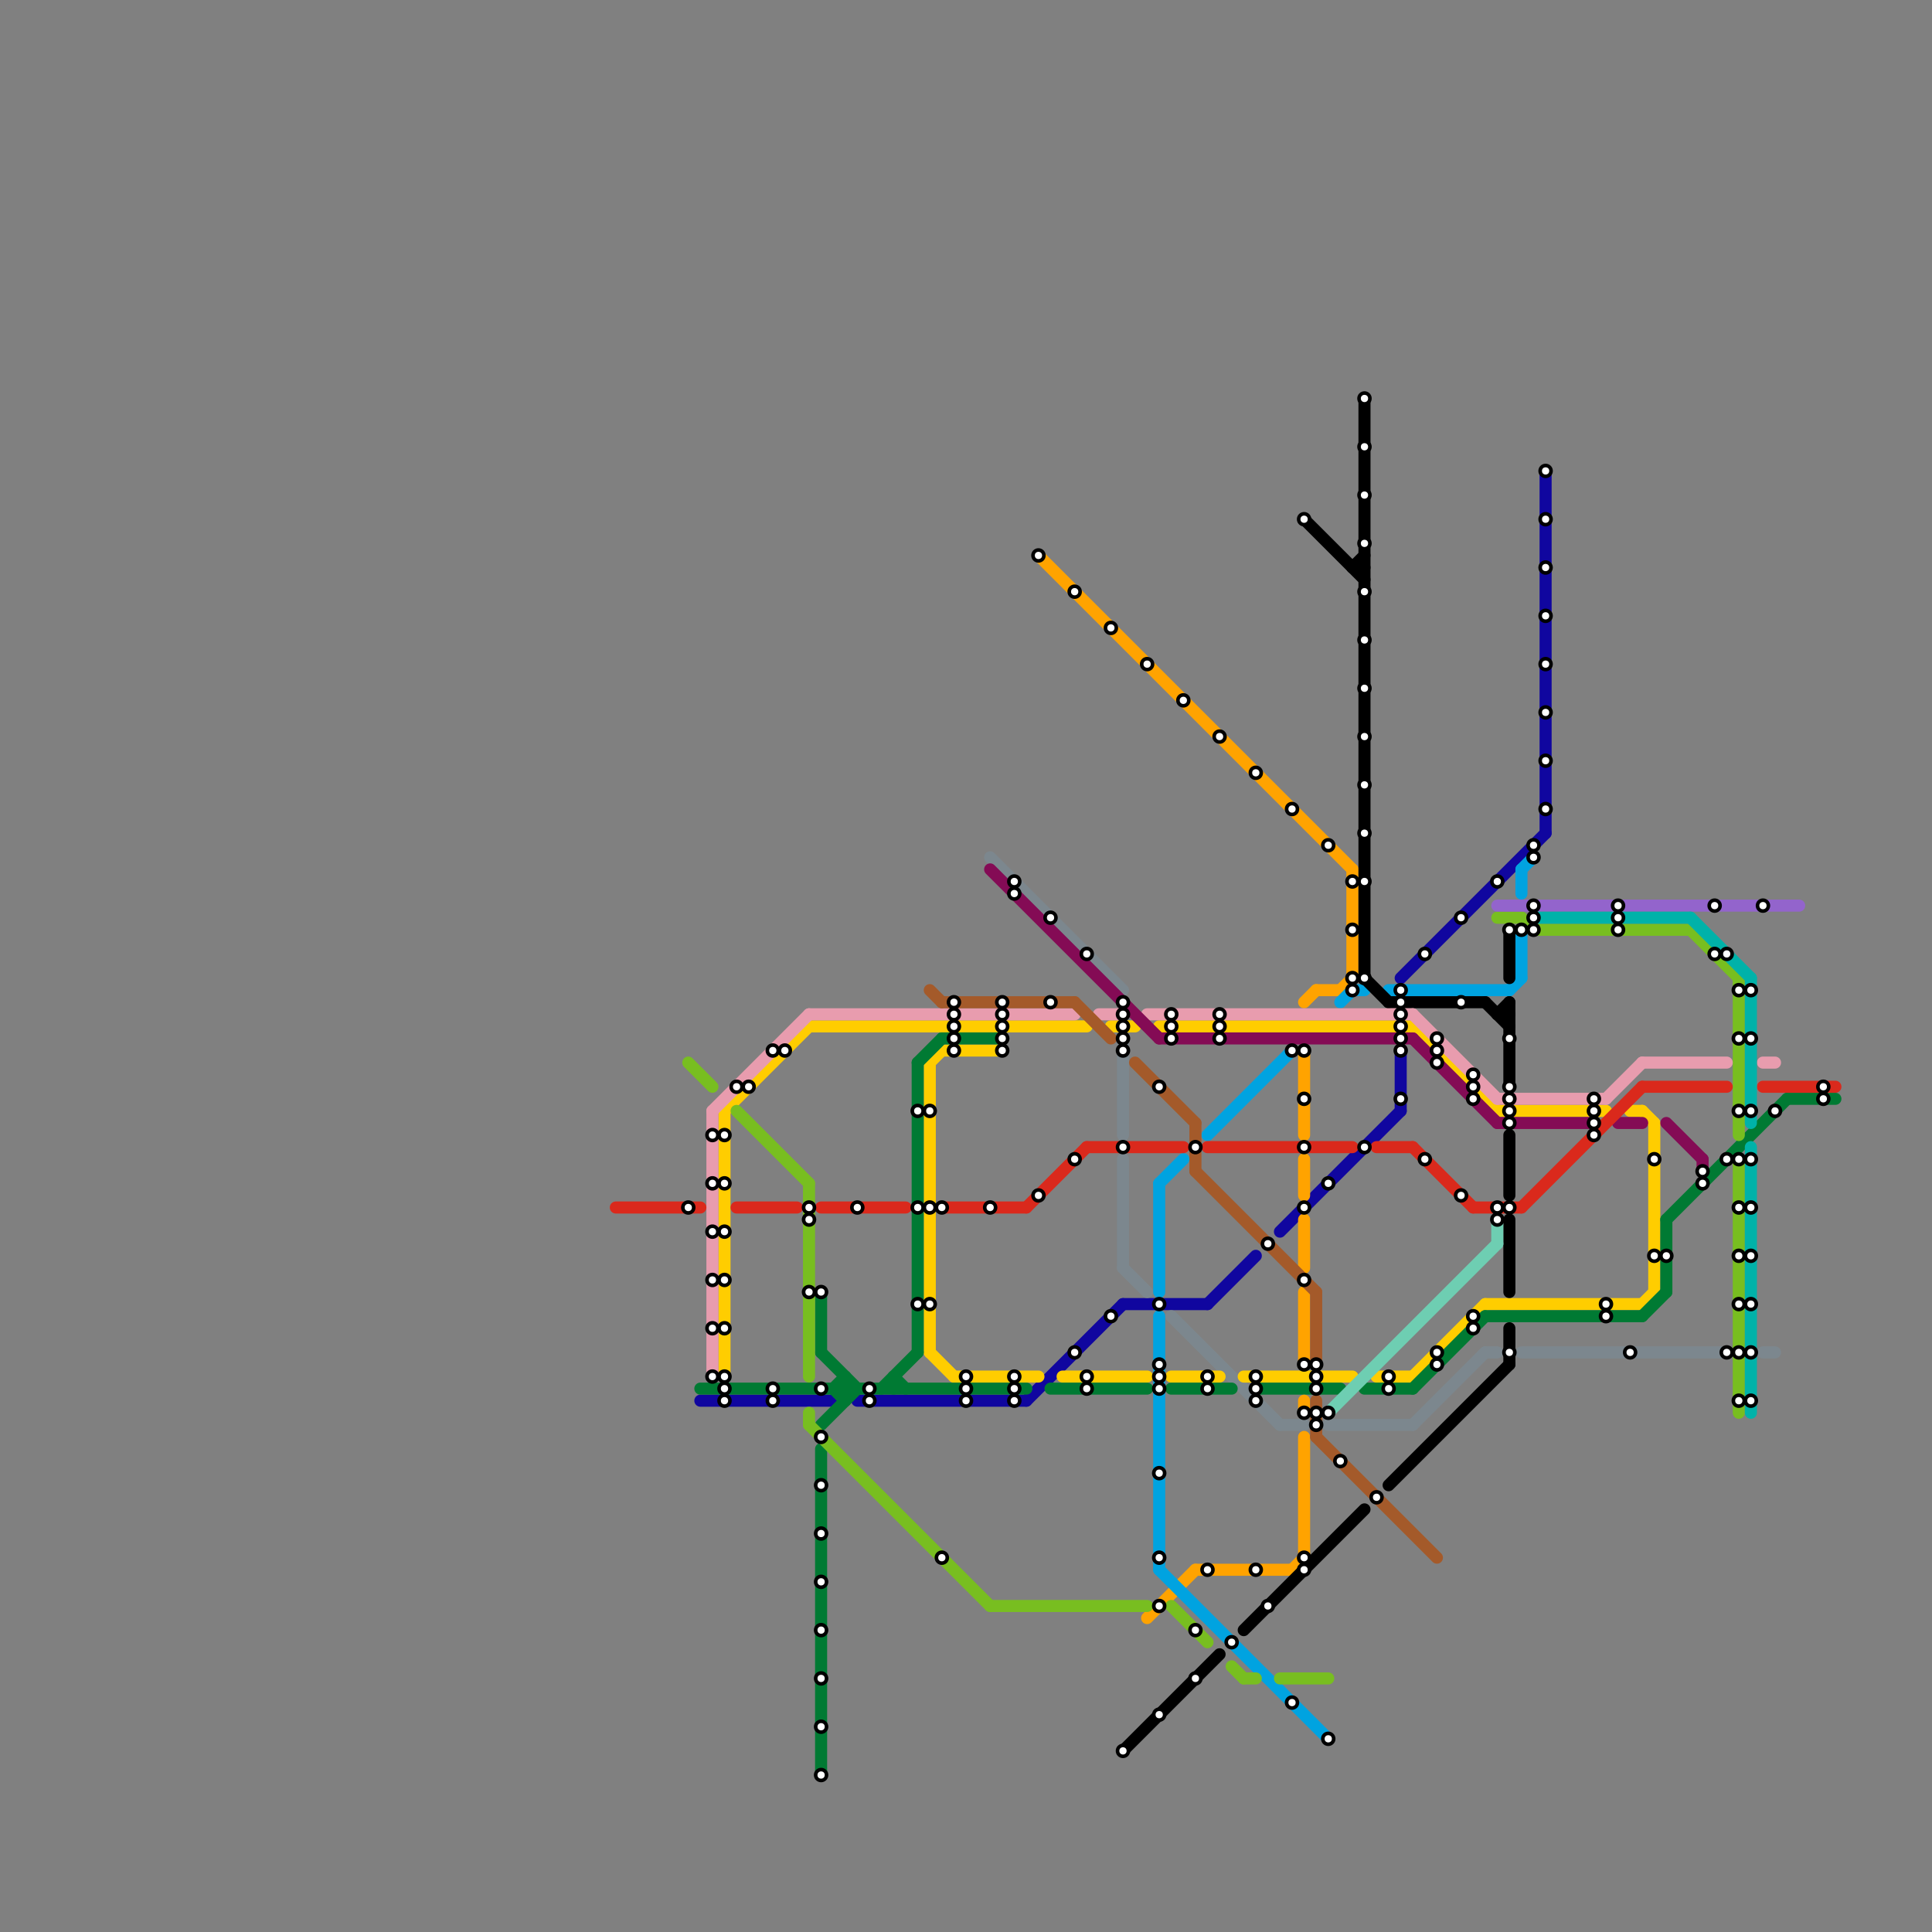 
<svg version="1.1" xmlns="http://www.w3.org/2000/svg" viewBox="0 0 160 160">
<rect x="0" y="0" width="160" height="160" fill="#808080" stroke="none"/>
<style>text { font: 1px Helvetica; font-weight: 600; white-space: pre; dominant-baseline: central; } line { stroke-width: 1; fill: none; stroke-linecap: round; stroke-linejoin: round; } .c0 { stroke: #10069f } .c1 { stroke: #7c878e } .c2 { stroke: #ffcd00 } .c3 { stroke: #007a33 } .c4 { stroke: #ffa300 } .c5 { stroke: #00a3e0 } .c6 { stroke: #78be20 } .c7 { stroke: #000000 } .c8 { stroke: #e89cae } .c9 { stroke: #840b55 } .c10 { stroke: #da291c } .c11 { stroke: #a45a2a } .c12 { stroke: #6eceb2 } .c13 { stroke: #9364cc } .c14 { stroke: #00b2a9 }</style><defs><g id="wm-xf"><circle r="1.2" fill="#000"/><circle r="0.9" fill="#fff"/><circle r="0.6" fill="#000"/><circle r="0.3" fill="#fff"/></g><g id="wm"><circle r="0.6" fill="#000"/><circle r="0.3" fill="#fff"/></g></defs><line class="c0" x1="106" y1="102" x2="116" y2="92"/><line class="c0" x1="58" y1="116" x2="69" y2="116"/><line class="c0" x1="85" y1="116" x2="93" y2="108"/><line class="c0" x1="116" y1="87" x2="116" y2="92"/><line class="c0" x1="71" y1="116" x2="85" y2="116"/><line class="c0" x1="93" y1="108" x2="100" y2="108"/><line class="c0" x1="116" y1="81" x2="128" y2="69"/><line class="c0" x1="128" y1="39" x2="128" y2="69"/><line class="c0" x1="100" y1="108" x2="104" y2="104"/><line class="c1" x1="106" y1="118" x2="108" y2="118"/><line class="c1" x1="117" y1="118" x2="123" y2="112"/><line class="c1" x1="110" y1="118" x2="117" y2="118"/><line class="c1" x1="82" y1="71" x2="93" y2="82"/><line class="c1" x1="146" y1="112" x2="147" y2="112"/><line class="c1" x1="93" y1="105" x2="95" y2="107"/><line class="c1" x1="97" y1="109" x2="106" y2="118"/><line class="c1" x1="93" y1="96" x2="93" y2="105"/><line class="c1" x1="123" y1="112" x2="124" y2="112"/><line class="c1" x1="93" y1="86" x2="93" y2="94"/><line class="c1" x1="126" y1="112" x2="143" y2="112"/><line class="c2" x1="117" y1="114" x2="123" y2="108"/><line class="c2" x1="96" y1="85" x2="117" y2="85"/><line class="c2" x1="77" y1="112" x2="79" y2="114"/><line class="c2" x1="77" y1="88" x2="77" y2="112"/><line class="c2" x1="103" y1="114" x2="112" y2="114"/><line class="c2" x1="135" y1="92" x2="136" y2="92"/><line class="c2" x1="117" y1="85" x2="124" y2="92"/><line class="c2" x1="114" y1="114" x2="117" y2="114"/><line class="c2" x1="67" y1="85" x2="90" y2="85"/><line class="c2" x1="60" y1="92" x2="67" y2="85"/><line class="c2" x1="124" y1="92" x2="133" y2="92"/><line class="c2" x1="137" y1="93" x2="137" y2="107"/><line class="c2" x1="97" y1="114" x2="101" y2="114"/><line class="c2" x1="78" y1="87" x2="83" y2="87"/><line class="c2" x1="136" y1="92" x2="137" y2="93"/><line class="c2" x1="77" y1="88" x2="78" y2="87"/><line class="c2" x1="88" y1="114" x2="95" y2="114"/><line class="c2" x1="79" y1="114" x2="86" y2="114"/><line class="c2" x1="92" y1="85" x2="94" y2="85"/><line class="c2" x1="123" y1="108" x2="136" y2="108"/><line class="c2" x1="60" y1="92" x2="60" y2="114"/><line class="c2" x1="136" y1="108" x2="137" y2="107"/><line class="c3" x1="78" y1="86" x2="83" y2="86"/><line class="c3" x1="68" y1="107" x2="68" y2="112"/><line class="c3" x1="87" y1="115" x2="95" y2="115"/><line class="c3" x1="73" y1="115" x2="76" y2="112"/><line class="c3" x1="123" y1="109" x2="136" y2="109"/><line class="c3" x1="58" y1="115" x2="85" y2="115"/><line class="c3" x1="138" y1="101" x2="148" y2="91"/><line class="c3" x1="76" y1="88" x2="76" y2="112"/><line class="c3" x1="113" y1="115" x2="117" y2="115"/><line class="c3" x1="68" y1="112" x2="71" y2="115"/><line class="c3" x1="97" y1="115" x2="102" y2="115"/><line class="c3" x1="74" y1="114" x2="75" y2="115"/><line class="c3" x1="138" y1="101" x2="138" y2="107"/><line class="c3" x1="69" y1="115" x2="70" y2="114"/><line class="c3" x1="136" y1="109" x2="138" y2="107"/><line class="c3" x1="70" y1="114" x2="70" y2="116"/><line class="c3" x1="117" y1="115" x2="123" y2="109"/><line class="c3" x1="68" y1="118" x2="71" y2="115"/><line class="c3" x1="74" y1="114" x2="74" y2="115"/><line class="c3" x1="76" y1="88" x2="78" y2="86"/><line class="c3" x1="148" y1="91" x2="152" y2="91"/><line class="c3" x1="68" y1="120" x2="68" y2="147"/><line class="c3" x1="69" y1="115" x2="70" y2="116"/><line class="c3" x1="104" y1="115" x2="111" y2="115"/><line class="c4" x1="108" y1="107" x2="108" y2="113"/><line class="c4" x1="108" y1="83" x2="109" y2="82"/><line class="c4" x1="108" y1="116" x2="108" y2="117"/><line class="c4" x1="95" y1="134" x2="99" y2="130"/><line class="c4" x1="111" y1="82" x2="112" y2="81"/><line class="c4" x1="108" y1="101" x2="108" y2="105"/><line class="c4" x1="112" y1="72" x2="112" y2="81"/><line class="c4" x1="108" y1="119" x2="108" y2="129"/><line class="c4" x1="86" y1="46" x2="112" y2="72"/><line class="c4" x1="107" y1="130" x2="108" y2="129"/><line class="c4" x1="108" y1="87" x2="108" y2="94"/><line class="c4" x1="109" y1="82" x2="111" y2="82"/><line class="c4" x1="99" y1="130" x2="107" y2="130"/><line class="c4" x1="108" y1="96" x2="108" y2="99"/><line class="c5" x1="115" y1="82" x2="125" y2="82"/><line class="c5" x1="100" y1="94" x2="107" y2="87"/><line class="c5" x1="111" y1="83" x2="112" y2="82"/><line class="c5" x1="126" y1="77" x2="126" y2="81"/><line class="c5" x1="96" y1="130" x2="110" y2="144"/><line class="c5" x1="96" y1="98" x2="98" y2="96"/><line class="c5" x1="126" y1="72" x2="127" y2="71"/><line class="c5" x1="125" y1="82" x2="126" y2="81"/><line class="c5" x1="96" y1="109" x2="96" y2="130"/><line class="c5" x1="96" y1="98" x2="96" y2="107"/><line class="c5" x1="112" y1="82" x2="113" y2="82"/><line class="c5" x1="126" y1="72" x2="126" y2="74"/><line class="c6" x1="67" y1="117" x2="67" y2="118"/><line class="c6" x1="82" y1="133" x2="95" y2="133"/><line class="c6" x1="102" y1="138" x2="103" y2="139"/><line class="c6" x1="57" y1="88" x2="59" y2="90"/><line class="c6" x1="67" y1="98" x2="67" y2="114"/><line class="c6" x1="61" y1="92" x2="67" y2="98"/><line class="c6" x1="103" y1="139" x2="104" y2="139"/><line class="c6" x1="127" y1="77" x2="140" y2="77"/><line class="c6" x1="144" y1="96" x2="144" y2="117"/><line class="c6" x1="126" y1="76" x2="127" y2="77"/><line class="c6" x1="106" y1="139" x2="110" y2="139"/><line class="c6" x1="140" y1="77" x2="144" y2="81"/><line class="c6" x1="67" y1="118" x2="82" y2="133"/><line class="c6" x1="97" y1="133" x2="100" y2="136"/><line class="c6" x1="144" y1="81" x2="144" y2="94"/><line class="c6" x1="124" y1="76" x2="126" y2="76"/><line class="c7" x1="125" y1="77" x2="125" y2="81"/><line class="c7" x1="112" y1="47" x2="113" y2="46"/><line class="c7" x1="125" y1="110" x2="125" y2="113"/><line class="c7" x1="103" y1="135" x2="113" y2="125"/><line class="c7" x1="123" y1="83" x2="125" y2="85"/><line class="c7" x1="124" y1="84" x2="125" y2="84"/><line class="c7" x1="125" y1="101" x2="125" y2="107"/><line class="c7" x1="115" y1="83" x2="123" y2="83"/><line class="c7" x1="125" y1="94" x2="125" y2="99"/><line class="c7" x1="124" y1="84" x2="125" y2="83"/><line class="c7" x1="113" y1="81" x2="115" y2="83"/><line class="c7" x1="113" y1="33" x2="113" y2="81"/><line class="c7" x1="115" y1="123" x2="125" y2="113"/><line class="c7" x1="125" y1="83" x2="125" y2="90"/><line class="c7" x1="112" y1="47" x2="113" y2="47"/><line class="c7" x1="93" y1="145" x2="101" y2="137"/><line class="c7" x1="108" y1="43" x2="113" y2="48"/><line class="c8" x1="59" y1="92" x2="59" y2="114"/><line class="c8" x1="146" y1="88" x2="147" y2="88"/><line class="c8" x1="136" y1="88" x2="143" y2="88"/><line class="c8" x1="133" y1="91" x2="136" y2="88"/><line class="c8" x1="124" y1="91" x2="133" y2="91"/><line class="c8" x1="117" y1="84" x2="124" y2="91"/><line class="c8" x1="67" y1="84" x2="89" y2="84"/><line class="c8" x1="59" y1="92" x2="67" y2="84"/><line class="c8" x1="91" y1="84" x2="93" y2="84"/><line class="c8" x1="95" y1="84" x2="117" y2="84"/><line class="c9" x1="138" y1="93" x2="141" y2="96"/><line class="c9" x1="124" y1="93" x2="132" y2="93"/><line class="c9" x1="82" y1="72" x2="96" y2="86"/><line class="c9" x1="117" y1="86" x2="124" y2="93"/><line class="c9" x1="96" y1="86" x2="117" y2="86"/><line class="c9" x1="141" y1="96" x2="141" y2="97"/><line class="c9" x1="134" y1="93" x2="136" y2="93"/><line class="c10" x1="78" y1="100" x2="85" y2="100"/><line class="c10" x1="51" y1="100" x2="58" y2="100"/><line class="c10" x1="146" y1="90" x2="152" y2="90"/><line class="c10" x1="85" y1="100" x2="90" y2="95"/><line class="c10" x1="100" y1="95" x2="112" y2="95"/><line class="c10" x1="122" y1="100" x2="126" y2="100"/><line class="c10" x1="136" y1="90" x2="143" y2="90"/><line class="c10" x1="114" y1="95" x2="117" y2="95"/><line class="c10" x1="90" y1="95" x2="98" y2="95"/><line class="c10" x1="61" y1="100" x2="66" y2="100"/><line class="c10" x1="68" y1="100" x2="75" y2="100"/><line class="c10" x1="126" y1="100" x2="136" y2="90"/><line class="c10" x1="117" y1="95" x2="122" y2="100"/><line class="c11" x1="89" y1="83" x2="92" y2="86"/><line class="c11" x1="99" y1="93" x2="99" y2="97"/><line class="c11" x1="78" y1="83" x2="89" y2="83"/><line class="c11" x1="94" y1="88" x2="99" y2="93"/><line class="c11" x1="109" y1="119" x2="119" y2="129"/><line class="c11" x1="109" y1="107" x2="109" y2="113"/><line class="c11" x1="109" y1="116" x2="109" y2="119"/><line class="c11" x1="99" y1="97" x2="109" y2="107"/><line class="c11" x1="77" y1="82" x2="78" y2="83"/><line class="c12" x1="124" y1="101" x2="124" y2="103"/><line class="c12" x1="110" y1="117" x2="124" y2="103"/><line class="c13" x1="124" y1="75" x2="149" y2="75"/><line class="c14" x1="140" y1="76" x2="145" y2="81"/><line class="c14" x1="145" y1="95" x2="145" y2="117"/><line class="c14" x1="145" y1="81" x2="145" y2="93"/><line class="c14" x1="127" y1="76" x2="140" y2="76"/>

<use x="100" y="114" href="#wm"/><use x="100" y="115" href="#wm"/><use x="100" y="130" href="#wm"/><use x="101" y="61" href="#wm"/><use x="101" y="84" href="#wm"/><use x="101" y="85" href="#wm"/><use x="101" y="86" href="#wm"/><use x="102" y="136" href="#wm"/><use x="104" y="114" href="#wm"/><use x="104" y="115" href="#wm"/><use x="104" y="116" href="#wm"/><use x="104" y="130" href="#wm"/><use x="104" y="64" href="#wm"/><use x="105" y="103" href="#wm"/><use x="105" y="133" href="#wm"/><use x="107" y="141" href="#wm"/><use x="107" y="67" href="#wm"/><use x="107" y="87" href="#wm"/><use x="108" y="100" href="#wm"/><use x="108" y="106" href="#wm"/><use x="108" y="113" href="#wm"/><use x="108" y="117" href="#wm"/><use x="108" y="129" href="#wm"/><use x="108" y="130" href="#wm"/><use x="108" y="43" href="#wm"/><use x="108" y="87" href="#wm"/><use x="108" y="91" href="#wm"/><use x="108" y="95" href="#wm"/><use x="109" y="113" href="#wm"/><use x="109" y="114" href="#wm"/><use x="109" y="115" href="#wm"/><use x="109" y="117" href="#wm"/><use x="109" y="118" href="#wm"/><use x="110" y="117" href="#wm"/><use x="110" y="144" href="#wm"/><use x="110" y="70" href="#wm"/><use x="110" y="98" href="#wm"/><use x="111" y="121" href="#wm"/><use x="112" y="73" href="#wm"/><use x="112" y="77" href="#wm"/><use x="112" y="81" href="#wm"/><use x="112" y="82" href="#wm"/><use x="113" y="33" href="#wm"/><use x="113" y="37" href="#wm"/><use x="113" y="41" href="#wm"/><use x="113" y="45" href="#wm"/><use x="113" y="49" href="#wm"/><use x="113" y="53" href="#wm"/><use x="113" y="57" href="#wm"/><use x="113" y="61" href="#wm"/><use x="113" y="65" href="#wm"/><use x="113" y="69" href="#wm"/><use x="113" y="73" href="#wm"/><use x="113" y="81" href="#wm"/><use x="113" y="95" href="#wm"/><use x="114" y="124" href="#wm"/><use x="115" y="114" href="#wm"/><use x="115" y="115" href="#wm"/><use x="116" y="82" href="#wm"/><use x="116" y="83" href="#wm"/><use x="116" y="84" href="#wm"/><use x="116" y="85" href="#wm"/><use x="116" y="86" href="#wm"/><use x="116" y="87" href="#wm"/><use x="116" y="91" href="#wm"/><use x="118" y="79" href="#wm"/><use x="118" y="96" href="#wm"/><use x="119" y="112" href="#wm"/><use x="119" y="113" href="#wm"/><use x="119" y="86" href="#wm"/><use x="119" y="87" href="#wm"/><use x="119" y="88" href="#wm"/><use x="121" y="76" href="#wm"/><use x="121" y="83" href="#wm"/><use x="121" y="99" href="#wm"/><use x="122" y="109" href="#wm"/><use x="122" y="110" href="#wm"/><use x="122" y="89" href="#wm"/><use x="122" y="90" href="#wm"/><use x="122" y="91" href="#wm"/><use x="124" y="100" href="#wm"/><use x="124" y="101" href="#wm"/><use x="124" y="73" href="#wm"/><use x="125" y="100" href="#wm"/><use x="125" y="112" href="#wm"/><use x="125" y="77" href="#wm"/><use x="125" y="86" href="#wm"/><use x="125" y="90" href="#wm"/><use x="125" y="91" href="#wm"/><use x="125" y="92" href="#wm"/><use x="125" y="93" href="#wm"/><use x="126" y="77" href="#wm"/><use x="127" y="70" href="#wm"/><use x="127" y="71" href="#wm"/><use x="127" y="75" href="#wm"/><use x="127" y="76" href="#wm"/><use x="127" y="77" href="#wm"/><use x="128" y="39" href="#wm"/><use x="128" y="43" href="#wm"/><use x="128" y="47" href="#wm"/><use x="128" y="51" href="#wm"/><use x="128" y="55" href="#wm"/><use x="128" y="59" href="#wm"/><use x="128" y="63" href="#wm"/><use x="128" y="67" href="#wm"/><use x="132" y="91" href="#wm"/><use x="132" y="92" href="#wm"/><use x="132" y="93" href="#wm"/><use x="132" y="94" href="#wm"/><use x="133" y="108" href="#wm"/><use x="133" y="109" href="#wm"/><use x="134" y="75" href="#wm"/><use x="134" y="76" href="#wm"/><use x="134" y="77" href="#wm"/><use x="135" y="112" href="#wm"/><use x="137" y="104" href="#wm"/><use x="137" y="96" href="#wm"/><use x="138" y="104" href="#wm"/><use x="141" y="97" href="#wm"/><use x="141" y="98" href="#wm"/><use x="142" y="75" href="#wm"/><use x="142" y="79" href="#wm"/><use x="143" y="112" href="#wm"/><use x="143" y="79" href="#wm"/><use x="143" y="96" href="#wm"/><use x="144" y="100" href="#wm"/><use x="144" y="104" href="#wm"/><use x="144" y="108" href="#wm"/><use x="144" y="112" href="#wm"/><use x="144" y="116" href="#wm"/><use x="144" y="82" href="#wm"/><use x="144" y="86" href="#wm"/><use x="144" y="92" href="#wm"/><use x="144" y="96" href="#wm"/><use x="145" y="100" href="#wm"/><use x="145" y="104" href="#wm"/><use x="145" y="108" href="#wm"/><use x="145" y="112" href="#wm"/><use x="145" y="116" href="#wm"/><use x="145" y="82" href="#wm"/><use x="145" y="86" href="#wm"/><use x="145" y="92" href="#wm"/><use x="145" y="96" href="#wm"/><use x="146" y="75" href="#wm"/><use x="147" y="92" href="#wm"/><use x="151" y="90" href="#wm"/><use x="151" y="91" href="#wm"/><use x="57" y="100" href="#wm"/><use x="59" y="102" href="#wm"/><use x="59" y="106" href="#wm"/><use x="59" y="110" href="#wm"/><use x="59" y="114" href="#wm"/><use x="59" y="94" href="#wm"/><use x="59" y="98" href="#wm"/><use x="60" y="102" href="#wm"/><use x="60" y="106" href="#wm"/><use x="60" y="110" href="#wm"/><use x="60" y="114" href="#wm"/><use x="60" y="115" href="#wm"/><use x="60" y="116" href="#wm"/><use x="60" y="94" href="#wm"/><use x="60" y="98" href="#wm"/><use x="61" y="90" href="#wm"/><use x="62" y="90" href="#wm"/><use x="64" y="115" href="#wm"/><use x="64" y="116" href="#wm"/><use x="64" y="87" href="#wm"/><use x="65" y="87" href="#wm"/><use x="67" y="100" href="#wm"/><use x="67" y="101" href="#wm"/><use x="67" y="107" href="#wm"/><use x="68" y="107" href="#wm"/><use x="68" y="115" href="#wm"/><use x="68" y="119" href="#wm"/><use x="68" y="123" href="#wm"/><use x="68" y="127" href="#wm"/><use x="68" y="131" href="#wm"/><use x="68" y="135" href="#wm"/><use x="68" y="139" href="#wm"/><use x="68" y="143" href="#wm"/><use x="68" y="147" href="#wm"/><use x="71" y="100" href="#wm"/><use x="72" y="115" href="#wm"/><use x="72" y="116" href="#wm"/><use x="76" y="100" href="#wm"/><use x="76" y="108" href="#wm"/><use x="76" y="92" href="#wm"/><use x="77" y="100" href="#wm"/><use x="77" y="108" href="#wm"/><use x="77" y="92" href="#wm"/><use x="78" y="100" href="#wm"/><use x="78" y="129" href="#wm"/><use x="79" y="83" href="#wm"/><use x="79" y="84" href="#wm"/><use x="79" y="85" href="#wm"/><use x="79" y="86" href="#wm"/><use x="79" y="87" href="#wm"/><use x="80" y="114" href="#wm"/><use x="80" y="115" href="#wm"/><use x="80" y="116" href="#wm"/><use x="82" y="100" href="#wm"/><use x="83" y="83" href="#wm"/><use x="83" y="84" href="#wm"/><use x="83" y="85" href="#wm"/><use x="83" y="86" href="#wm"/><use x="83" y="87" href="#wm"/><use x="84" y="114" href="#wm"/><use x="84" y="115" href="#wm"/><use x="84" y="116" href="#wm"/><use x="84" y="73" href="#wm"/><use x="84" y="74" href="#wm"/><use x="86" y="46" href="#wm"/><use x="86" y="99" href="#wm"/><use x="87" y="76" href="#wm"/><use x="87" y="83" href="#wm"/><use x="89" y="112" href="#wm"/><use x="89" y="49" href="#wm"/><use x="89" y="96" href="#wm"/><use x="90" y="114" href="#wm"/><use x="90" y="115" href="#wm"/><use x="90" y="79" href="#wm"/><use x="92" y="109" href="#wm"/><use x="92" y="52" href="#wm"/><use x="93" y="145" href="#wm"/><use x="93" y="83" href="#wm"/><use x="93" y="84" href="#wm"/><use x="93" y="85" href="#wm"/><use x="93" y="86" href="#wm"/><use x="93" y="87" href="#wm"/><use x="93" y="95" href="#wm"/><use x="95" y="55" href="#wm"/><use x="96" y="108" href="#wm"/><use x="96" y="113" href="#wm"/><use x="96" y="114" href="#wm"/><use x="96" y="115" href="#wm"/><use x="96" y="122" href="#wm"/><use x="96" y="129" href="#wm"/><use x="96" y="133" href="#wm"/><use x="96" y="142" href="#wm"/><use x="96" y="90" href="#wm"/><use x="97" y="84" href="#wm"/><use x="97" y="85" href="#wm"/><use x="97" y="86" href="#wm"/><use x="98" y="58" href="#wm"/><use x="99" y="135" href="#wm"/><use x="99" y="139" href="#wm"/><use x="99" y="95" href="#wm"/>
</svg>

